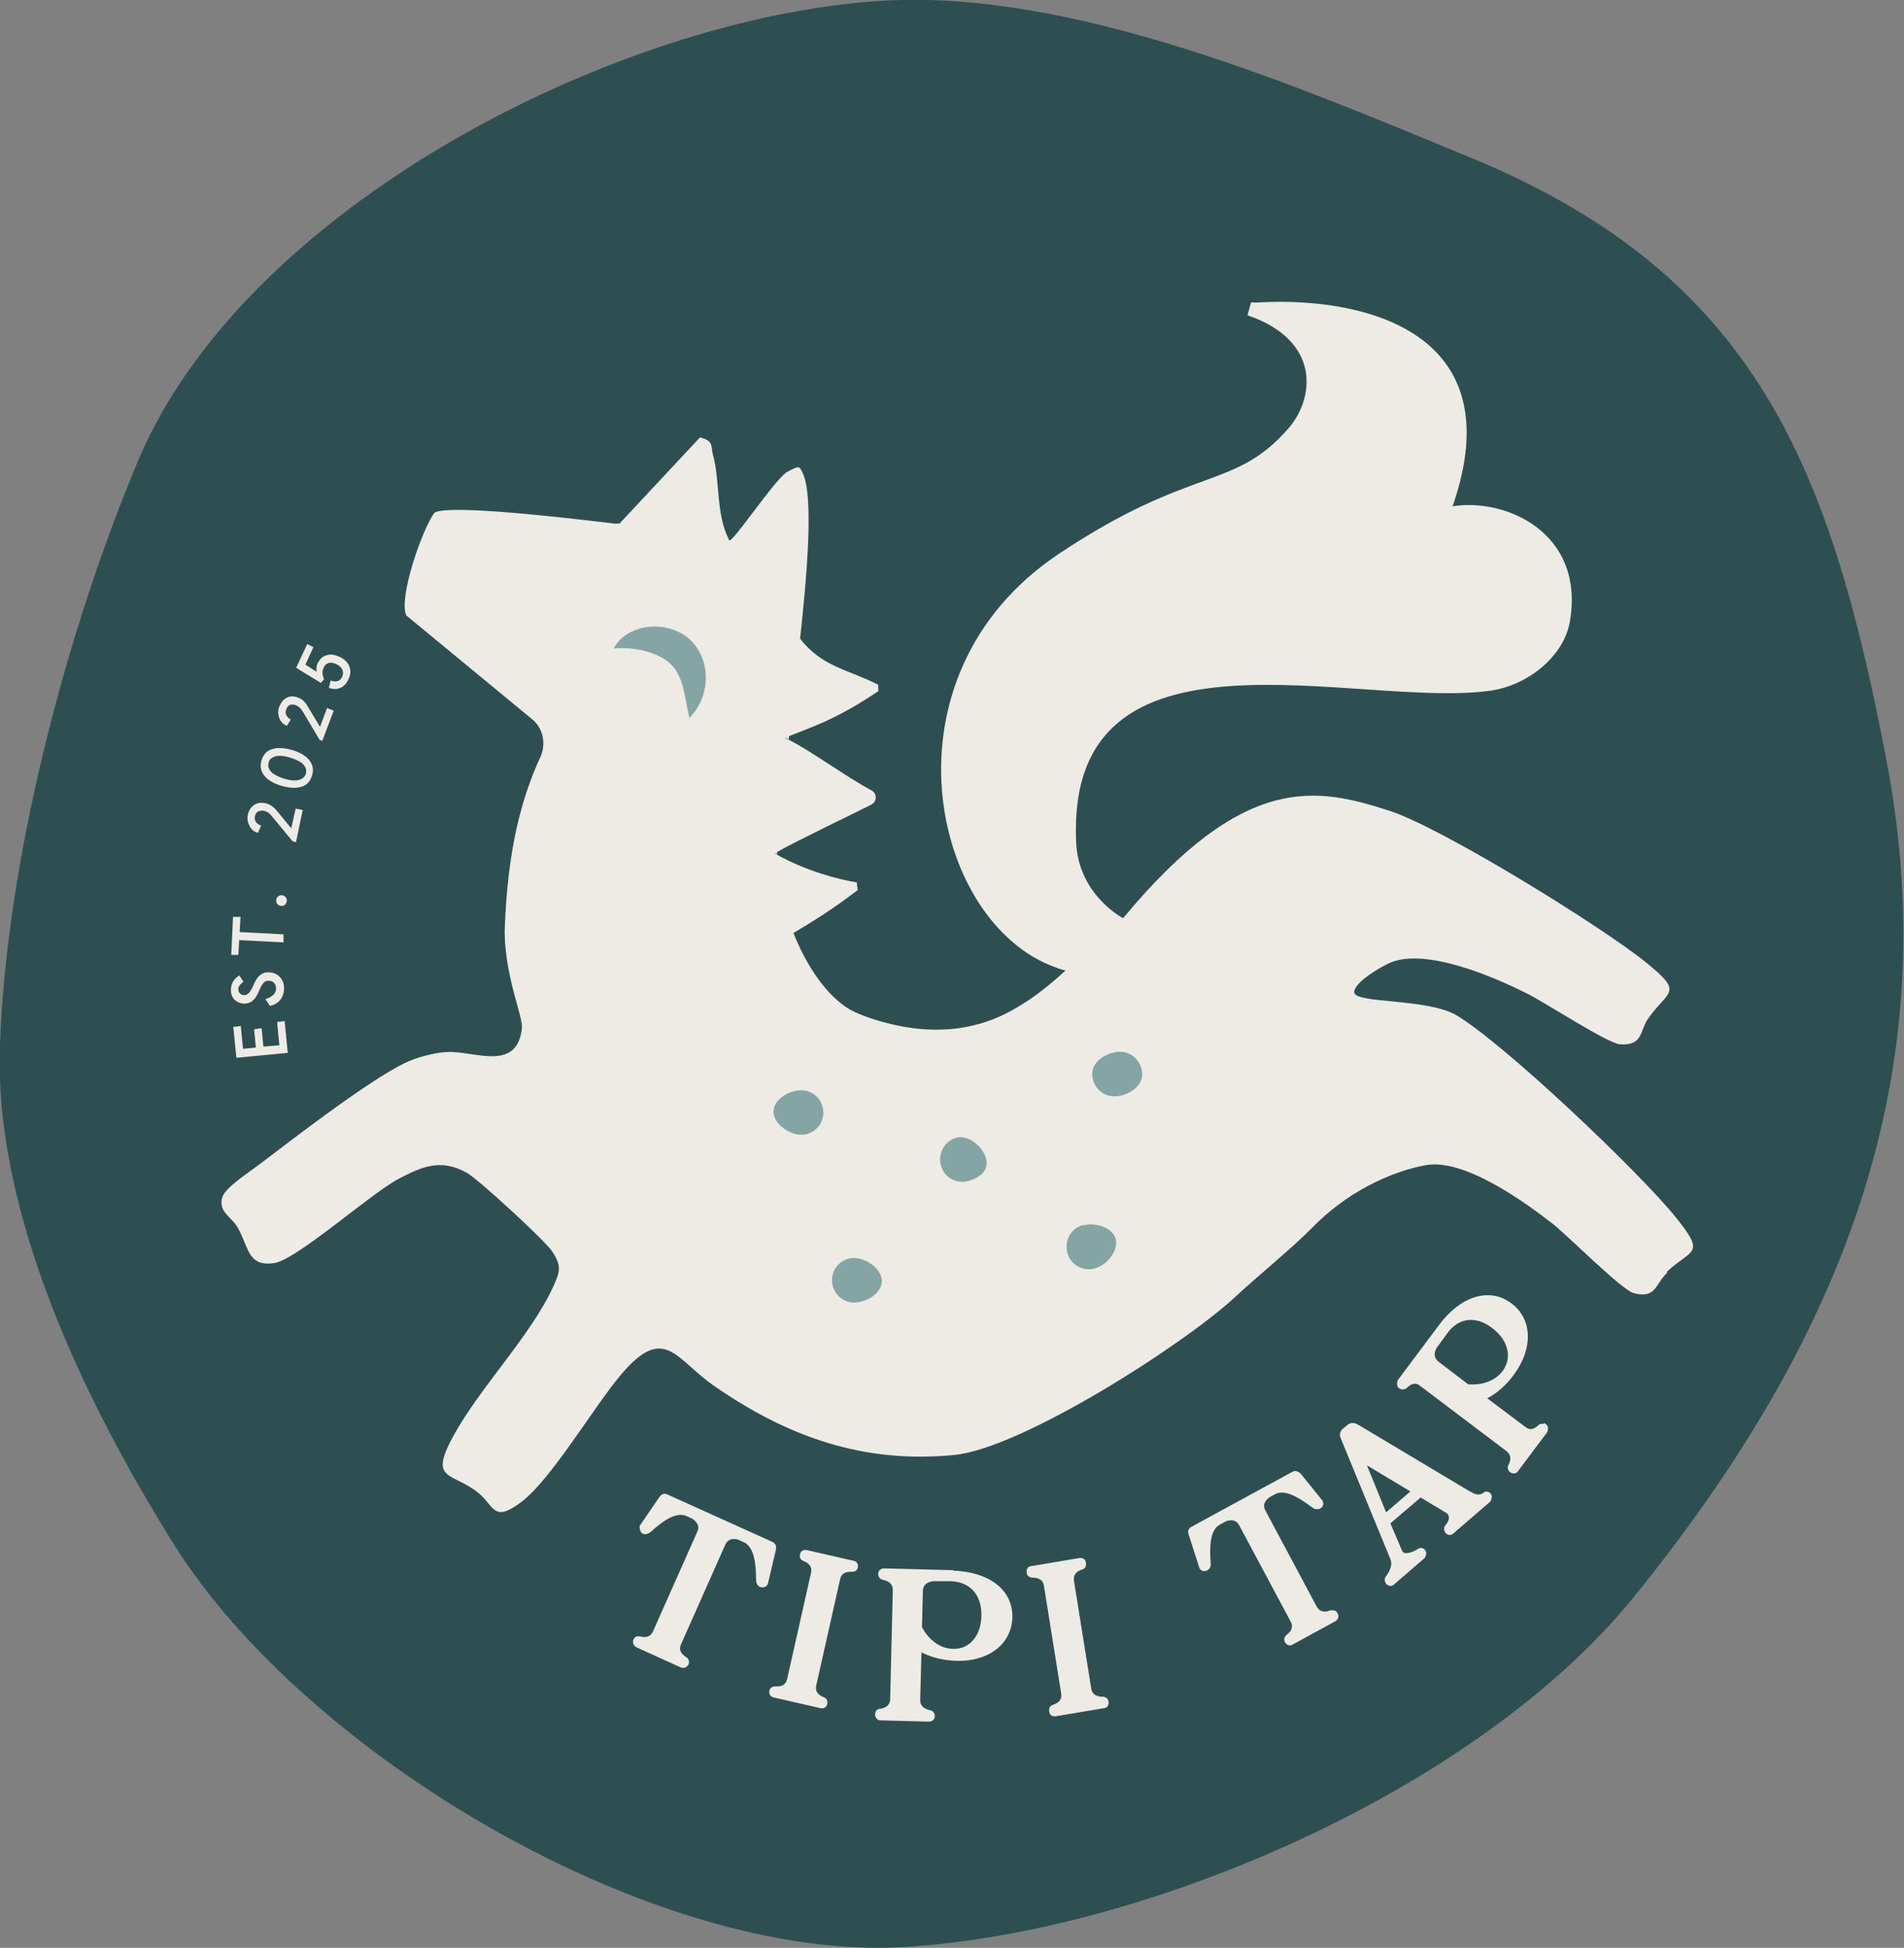 <svg xmlns="http://www.w3.org/2000/svg" fill="none" viewBox="0 0 44 45" height="45" width="44">
<rect x="0" y="0" width="44" height="45" fill="#808080" stroke="none"/>
<g clip-path="url(#clip0_4524_522)">
<path fill="#2D4F51" d="M20.329 0.022C24.731 -0.268 29.942 1.974 34.026 3.659C40.588 6.376 42.298 10.809 43.588 17.526C45.041 25.089 42.37 31.196 37.752 36.9C34.149 41.343 26.532 44.639 20.902 44.98C15.118 45.331 7.071 40.547 4.021 35.681C1.983 32.426 -0.126 28.086 -0.003 24.201C0.141 19.892 1.523 14.612 3.191 10.644C5.669 4.764 14.258 0.414 20.329 0.022Z"></path>
<path fill="#EEEAE4" d="M38.524 29.407C38.248 29.665 38.268 30.017 37.746 29.872C37.47 29.789 36.241 28.56 35.893 28.281C35.218 27.754 33.836 26.762 32.955 26.917C32.423 27.01 31.307 27.361 30.334 28.353C29.833 28.859 29.075 29.469 28.553 29.955C27.366 31.06 23.598 33.468 22.052 33.613C19.964 33.819 18.213 33.199 16.524 32.032C15.623 31.422 15.367 30.564 14.364 31.742C13.729 32.486 12.747 34.171 12.05 34.697C11.395 35.194 11.426 34.791 11.057 34.491C10.443 33.995 9.901 34.233 10.474 33.179C11.088 32.052 12.265 30.864 12.788 29.717C12.941 29.376 12.982 29.252 12.767 28.921C12.624 28.684 11.068 27.258 10.802 27.103C10.208 26.762 9.768 26.938 9.205 27.237C8.549 27.588 6.85 29.107 6.338 29.18C5.714 29.273 5.755 28.808 5.488 28.353C5.355 28.115 5.028 27.991 5.14 27.651C5.212 27.423 5.816 27.041 6.041 26.865C6.84 26.256 8.508 24.974 9.348 24.561C9.624 24.427 10.054 24.313 10.351 24.303C10.976 24.282 11.948 24.768 12.061 23.755C12.091 23.486 11.672 22.587 11.662 21.523C11.723 19.642 12.05 18.433 12.491 17.483C12.624 17.183 12.552 16.822 12.296 16.615C11.078 15.613 9.389 14.218 9.389 14.218C9.205 13.815 9.747 12.254 10.034 11.851C10.269 11.655 12.614 11.903 14.221 12.099C14.252 12.099 14.282 12.089 14.313 12.099L16.176 10.105C16.494 10.188 16.422 10.281 16.473 10.498C16.647 11.107 16.535 11.872 16.852 12.482C16.934 12.544 17.916 11.056 18.193 10.901C18.469 10.756 18.469 10.756 18.551 10.932C18.817 11.49 18.633 13.422 18.49 14.755C19.002 15.416 19.616 15.468 20.292 15.819C20.302 15.871 20.292 15.943 20.302 15.964C19.309 16.636 18.735 16.801 18.234 17.008C18.203 17.018 18.172 17.038 18.131 17.049C18.162 17.049 18.193 17.07 18.224 17.09C18.664 17.297 19.585 17.968 20.138 18.258C20.271 18.33 20.271 18.516 20.138 18.588C19.667 18.826 18.387 19.436 17.957 19.684C17.937 19.694 17.916 19.704 17.906 19.715C17.927 19.715 17.937 19.735 17.957 19.746C18.623 20.118 19.36 20.314 19.8 20.386C19.8 20.428 19.821 20.531 19.821 20.562C19.217 21.027 18.735 21.316 18.336 21.554C18.643 22.329 19.104 23.001 19.636 23.321C19.81 23.414 19.985 23.476 20.097 23.517C21.489 23.982 22.616 23.817 23.527 23.259C23.936 23.021 24.305 22.711 24.622 22.422C24.55 22.401 24.468 22.381 24.397 22.35C21.51 21.327 20.251 15.623 24.458 12.802C27.57 10.725 28.522 11.345 29.782 9.888C30.365 9.216 30.549 7.873 28.829 7.284C28.87 7.129 28.87 7.14 28.911 6.985C28.983 6.985 29.044 6.995 29.126 6.985C31.512 6.861 34.972 7.656 33.569 11.696C34.788 11.5 36.62 12.296 36.282 14.342C36.149 15.168 35.3 15.83 34.46 15.954C31.399 16.398 24.642 14.073 24.868 19.436C24.888 20.045 25.154 20.552 25.574 20.934C25.687 21.037 25.809 21.13 25.953 21.213C28.758 17.834 30.427 18.186 32.116 18.733C33.324 19.126 37.009 21.399 38.053 22.246C38.913 22.949 38.565 22.866 38.105 23.507C37.879 23.807 37.992 24.158 37.439 24.127C37.152 24.106 35.699 23.156 35.3 22.959C34.542 22.577 32.976 21.895 32.136 22.236C31.962 22.308 31.276 22.691 31.297 22.928C31.317 23.187 32.965 23.063 33.641 23.445C34.736 24.086 37.889 27.082 38.729 28.126C39.425 28.994 39.108 28.839 38.524 29.376V29.407Z"></path>
<path fill="#84A5A4" d="M15.459 14.517C14.999 14.393 14.415 14.538 14.18 14.982C14.62 14.941 15.152 15.044 15.47 15.313C15.807 15.612 15.818 16.098 15.93 16.584C16.575 15.943 16.391 14.755 15.459 14.517Z"></path>
<path fill="#84A5A4" d="M18.573 25.191C18.286 25.16 17.908 25.366 17.877 25.645C17.846 25.924 18.184 26.183 18.46 26.213C18.747 26.244 18.993 26.038 19.023 25.759C19.054 25.47 18.849 25.222 18.573 25.191Z"></path>
<path fill="#84A5A4" d="M22.087 26.287C21.82 26.369 21.667 26.659 21.749 26.938C21.831 27.217 22.117 27.361 22.394 27.279C22.66 27.196 22.864 27.031 22.783 26.752C22.701 26.473 22.363 26.204 22.087 26.287Z"></path>
<path fill="#84A5A4" d="M25.941 24.302C25.655 24.271 25.276 24.478 25.245 24.757C25.215 25.046 25.419 25.294 25.696 25.325C25.982 25.356 26.361 25.149 26.392 24.87C26.422 24.591 26.218 24.333 25.941 24.302Z"></path>
<path fill="#84A5A4" d="M25.024 28.302C24.748 28.374 24.594 28.664 24.666 28.943C24.738 29.222 25.024 29.377 25.301 29.304C25.577 29.232 25.854 28.891 25.782 28.622C25.71 28.354 25.301 28.23 25.024 28.312V28.302Z"></path>
<path fill="#84A5A4" d="M19.793 29.066C19.506 29.035 19.26 29.241 19.23 29.52C19.199 29.799 19.404 30.058 19.68 30.088C19.967 30.119 20.346 29.913 20.376 29.634C20.407 29.345 20.069 29.097 19.793 29.066Z"></path>
<path fill="#EEEAE4" d="M17.957 19.736C17.957 19.736 17.927 19.715 17.906 19.705C17.927 19.705 17.937 19.684 17.957 19.674C17.957 19.695 17.957 19.715 17.957 19.736Z"></path>
<path fill="#EEEAE4" d="M18.233 16.998C18.233 16.998 18.233 17.05 18.233 17.081C18.202 17.06 18.171 17.05 18.141 17.039C18.171 17.029 18.202 17.008 18.243 16.998H18.233Z"></path>
<path stroke-miterlimit="10" stroke-width="0.07" stroke="#EEEAE4" fill="#EEEAE4" d="M17.846 35.658L15.399 34.553C15.348 34.532 15.307 34.553 15.266 34.605L14.815 35.266C14.815 35.266 14.815 35.369 14.866 35.4C14.918 35.421 14.969 35.4 15.01 35.369C15.348 35.059 15.645 34.883 15.89 34.997L16.023 35.059C16.156 35.152 16.207 35.266 16.146 35.4L15.122 37.704C15.061 37.839 14.938 37.88 14.784 37.839C14.733 37.828 14.692 37.839 14.672 37.89C14.651 37.942 14.672 37.994 14.723 38.025L15.747 38.49C15.798 38.51 15.849 38.49 15.88 38.438C15.9 38.386 15.88 38.335 15.839 38.314C15.696 38.221 15.645 38.107 15.706 37.973L16.73 35.669C16.791 35.535 16.914 35.493 17.067 35.535L17.201 35.596C17.436 35.7 17.508 36.041 17.508 36.506C17.508 36.557 17.528 36.609 17.579 36.63C17.631 36.65 17.692 36.63 17.712 36.578L17.897 35.793C17.907 35.731 17.897 35.69 17.846 35.658Z"></path>
<path stroke-miterlimit="10" stroke-width="0.07" stroke="#EEEAE4" fill="#EEEAE4" d="M19.719 36.092L18.633 35.844C18.572 35.833 18.531 35.864 18.521 35.916C18.511 35.968 18.531 36.019 18.582 36.03C18.736 36.092 18.808 36.195 18.777 36.34L18.224 38.799C18.193 38.944 18.081 39.006 17.917 38.995C17.866 38.995 17.825 39.016 17.814 39.068C17.804 39.13 17.835 39.171 17.886 39.181L18.971 39.429C19.033 39.44 19.074 39.409 19.084 39.357C19.094 39.305 19.074 39.254 19.023 39.243C18.869 39.181 18.797 39.078 18.828 38.933L19.381 36.474C19.412 36.329 19.524 36.267 19.688 36.278C19.739 36.278 19.78 36.257 19.79 36.205C19.8 36.143 19.77 36.102 19.719 36.092Z"></path>
<path stroke-miterlimit="10" stroke-width="0.07" stroke="#EEEAE4" fill="#EEEAE4" d="M21.998 36.309L20.432 36.268C20.37 36.268 20.329 36.309 20.329 36.361C20.329 36.412 20.36 36.454 20.411 36.464C20.575 36.495 20.667 36.588 20.667 36.733L20.606 39.254C20.606 39.398 20.503 39.492 20.34 39.512C20.288 39.512 20.258 39.553 20.258 39.605C20.258 39.667 20.299 39.709 20.35 39.709L21.466 39.739C21.527 39.739 21.568 39.698 21.568 39.647C21.568 39.595 21.538 39.553 21.486 39.543C21.323 39.512 21.23 39.419 21.23 39.275L21.261 38.117C21.507 38.252 21.793 38.324 22.101 38.334C22.827 38.355 23.339 37.962 23.36 37.373C23.38 36.743 22.827 36.34 21.998 36.319V36.309ZM22.029 38.127C21.712 38.127 21.435 37.91 21.271 37.6L21.292 36.753C21.292 36.609 21.394 36.516 21.558 36.495H21.988C22.438 36.516 22.725 36.826 22.715 37.332C22.704 37.807 22.428 38.138 22.029 38.127Z"></path>
<path stroke-miterlimit="10" stroke-width="0.07" stroke="#EEEAE4" fill="#EEEAE4" d="M25.48 39.233C25.316 39.233 25.203 39.16 25.183 39.016L24.784 36.525C24.763 36.381 24.835 36.277 24.998 36.226C25.05 36.215 25.07 36.164 25.06 36.112C25.06 36.05 25.009 36.019 24.947 36.029L23.842 36.215C23.78 36.215 23.75 36.267 23.76 36.329C23.76 36.381 23.811 36.412 23.862 36.412C24.026 36.412 24.139 36.484 24.159 36.629L24.558 39.119C24.579 39.264 24.507 39.367 24.343 39.419C24.292 39.429 24.272 39.48 24.282 39.532C24.282 39.594 24.333 39.625 24.395 39.615L25.5 39.429C25.561 39.429 25.592 39.377 25.582 39.315C25.582 39.264 25.531 39.233 25.48 39.233Z"></path>
<path stroke-miterlimit="10" stroke-width="0.07" stroke="#EEEAE4" fill="#EEEAE4" d="M30.747 37.239C30.594 37.301 30.471 37.26 30.399 37.136L29.212 34.914C29.14 34.78 29.181 34.666 29.314 34.563L29.447 34.49C29.672 34.366 29.98 34.521 30.348 34.8C30.389 34.831 30.44 34.842 30.491 34.821C30.543 34.79 30.563 34.738 30.532 34.687L30.031 34.067C30.031 34.067 29.949 33.994 29.898 34.025L27.543 35.307C27.492 35.338 27.482 35.379 27.502 35.441L27.748 36.206C27.768 36.257 27.83 36.278 27.881 36.247C27.932 36.226 27.953 36.164 27.942 36.113C27.912 35.648 27.942 35.307 28.188 35.183L28.321 35.11C28.475 35.059 28.598 35.09 28.669 35.224L29.857 37.446C29.928 37.58 29.887 37.694 29.754 37.797C29.713 37.828 29.703 37.88 29.724 37.921C29.754 37.972 29.805 37.993 29.857 37.962L30.839 37.425C30.891 37.394 30.911 37.342 30.88 37.291C30.86 37.239 30.809 37.228 30.758 37.239H30.747Z"></path>
<path stroke-miterlimit="10" stroke-width="0.07" stroke="#EEEAE4" fill="#EEEAE4" d="M34.311 34.512C34.167 34.605 34.075 34.553 33.942 34.481L31.363 32.941C31.291 32.9 31.219 32.9 31.168 32.941L31.055 33.034C31.004 33.075 30.984 33.148 31.014 33.21L32.161 36C32.222 36.144 32.161 36.299 32.059 36.434C32.028 36.465 32.028 36.527 32.059 36.568C32.1 36.609 32.151 36.62 32.192 36.578L32.898 35.969C32.898 35.969 32.949 35.876 32.908 35.834C32.878 35.793 32.826 35.783 32.785 35.814C32.642 35.907 32.417 35.979 32.366 35.834L32.089 35.183L32.826 34.553L33.43 34.915C33.553 34.987 33.543 35.132 33.43 35.256C33.4 35.287 33.4 35.349 33.43 35.39C33.471 35.431 33.523 35.442 33.563 35.4L34.413 34.667C34.413 34.667 34.464 34.574 34.423 34.532C34.393 34.491 34.342 34.481 34.301 34.512H34.311ZM32.018 34.997L31.516 33.768L32.652 34.45L32.018 34.997Z"></path>
<path stroke-miterlimit="10" stroke-width="0.07" stroke="#EEEAE4" fill="#EEEAE4" d="M35.708 32.941C35.708 32.941 35.616 32.91 35.585 32.941C35.462 33.065 35.339 33.085 35.227 32.992L34.305 32.3C34.551 32.176 34.786 31.98 34.96 31.732C35.39 31.153 35.38 30.492 34.909 30.14C34.418 29.768 33.763 29.975 33.271 30.647L32.329 31.907C32.329 31.907 32.299 32.011 32.35 32.042C32.391 32.073 32.442 32.073 32.483 32.042C32.606 31.918 32.729 31.897 32.841 31.99L34.838 33.499C34.95 33.592 34.971 33.715 34.889 33.86C34.868 33.901 34.879 33.953 34.919 33.984C34.971 34.015 35.022 34.015 35.053 33.964L35.728 33.065C35.728 33.065 35.759 32.961 35.708 32.93V32.941ZM33.896 32L33.22 31.484C33.108 31.391 33.087 31.267 33.169 31.122L33.425 30.771C33.691 30.409 34.111 30.347 34.51 30.657C34.889 30.946 34.991 31.36 34.756 31.69C34.571 31.938 34.244 32.052 33.886 32.011L33.896 32Z"></path>
<path fill="#EEEAE4" d="M5.462 24.437L5.391 23.724L5.565 23.703L5.616 24.23L5.913 24.2L5.872 23.776L6.046 23.755L6.087 24.179L6.455 24.148L6.404 23.61L6.578 23.59L6.65 24.323L5.462 24.437Z"></path>
<path fill="#EEEAE4" d="M5.633 22.68C5.551 22.732 5.5 22.794 5.51 22.866C5.51 22.938 5.571 22.99 5.643 22.99C5.735 22.99 5.786 22.907 5.838 22.804C5.899 22.659 5.981 22.463 6.196 22.463C6.308 22.463 6.39 22.494 6.462 22.566C6.534 22.639 6.564 22.721 6.564 22.835C6.564 23.041 6.442 23.197 6.237 23.238L6.134 23.083C6.298 23.031 6.38 22.948 6.38 22.835C6.38 22.721 6.298 22.649 6.196 22.659C5.96 22.659 6.022 23.176 5.653 23.186C5.561 23.186 5.489 23.155 5.428 23.104C5.367 23.041 5.336 22.969 5.336 22.876C5.336 22.732 5.397 22.618 5.53 22.535L5.633 22.69V22.68Z"></path>
<path fill="#EEEAE4" d="M5.518 22.06H5.344L5.385 21.182H5.559L5.538 21.533L6.552 21.585V21.771L5.528 21.719L5.508 22.06H5.518Z"></path>
<path fill="#EEEAE4" d="M6.429 20.707C6.48 20.666 6.562 20.676 6.603 20.728C6.644 20.779 6.633 20.862 6.582 20.904C6.531 20.945 6.449 20.934 6.408 20.883C6.367 20.831 6.377 20.748 6.429 20.707Z"></path>
<path fill="#EEEAE4" d="M6.832 19.456L6.761 19.435L6.3 18.877C6.228 18.784 6.177 18.753 6.106 18.733C5.993 18.712 5.911 18.753 5.891 18.857C5.87 18.96 5.921 19.032 6.034 19.073L5.962 19.239C5.87 19.218 5.809 19.166 5.768 19.084C5.727 19.001 5.706 18.919 5.727 18.826C5.747 18.722 5.798 18.65 5.87 18.598C5.942 18.547 6.034 18.536 6.136 18.557C6.228 18.578 6.31 18.629 6.382 18.712L6.73 19.136L6.832 18.681L6.996 18.712L6.843 19.445L6.832 19.456Z"></path>
<path fill="#EEEAE4" d="M6.044 17.565C6.085 17.431 6.167 17.338 6.29 17.307C6.412 17.265 6.566 17.276 6.75 17.327C6.935 17.379 7.068 17.462 7.15 17.565C7.231 17.668 7.252 17.792 7.211 17.916C7.17 18.051 7.088 18.144 6.965 18.175C6.842 18.216 6.689 18.206 6.505 18.154C6.32 18.102 6.187 18.02 6.105 17.916C6.023 17.813 6.003 17.689 6.044 17.565ZM6.208 17.617C6.187 17.699 6.208 17.772 6.269 17.834C6.331 17.896 6.433 17.947 6.566 17.989C6.699 18.03 6.812 18.04 6.904 18.02C6.986 17.999 7.047 17.947 7.068 17.875C7.088 17.792 7.068 17.72 7.006 17.658C6.945 17.596 6.842 17.544 6.709 17.503C6.576 17.462 6.464 17.451 6.372 17.472C6.29 17.493 6.228 17.534 6.208 17.617Z"></path>
<path fill="#EEEAE4" d="M7.456 17.121L7.384 17.09L7.016 16.47C6.954 16.367 6.913 16.326 6.842 16.294C6.739 16.253 6.647 16.284 6.617 16.387C6.576 16.48 6.617 16.563 6.719 16.625L6.627 16.77C6.545 16.729 6.483 16.677 6.453 16.584C6.422 16.501 6.422 16.408 6.453 16.326C6.494 16.233 6.545 16.16 6.627 16.119C6.709 16.078 6.801 16.078 6.893 16.119C6.985 16.15 7.057 16.222 7.108 16.315L7.395 16.791L7.558 16.357L7.712 16.419L7.446 17.121H7.456Z"></path>
<path fill="#EEEAE4" d="M7.652 15.726C7.786 15.768 7.867 15.726 7.908 15.633C7.96 15.52 7.908 15.406 7.775 15.344C7.642 15.282 7.53 15.303 7.478 15.427C7.438 15.509 7.448 15.602 7.489 15.685L7.417 15.778L6.844 15.427L7.1 14.879L7.243 14.951L7.059 15.354L7.315 15.52C7.304 15.458 7.315 15.396 7.335 15.334C7.386 15.23 7.458 15.158 7.55 15.137C7.642 15.106 7.745 15.127 7.857 15.179C7.96 15.23 8.042 15.303 8.072 15.396C8.113 15.489 8.103 15.592 8.052 15.695C7.97 15.881 7.796 15.964 7.601 15.892L7.642 15.716L7.652 15.726Z"></path>
</g>
<defs>
<clipPath id="clip0_4524_522">
<rect fill="white" height="45" width="44"></rect>
</clipPath>
</defs>
</svg>
